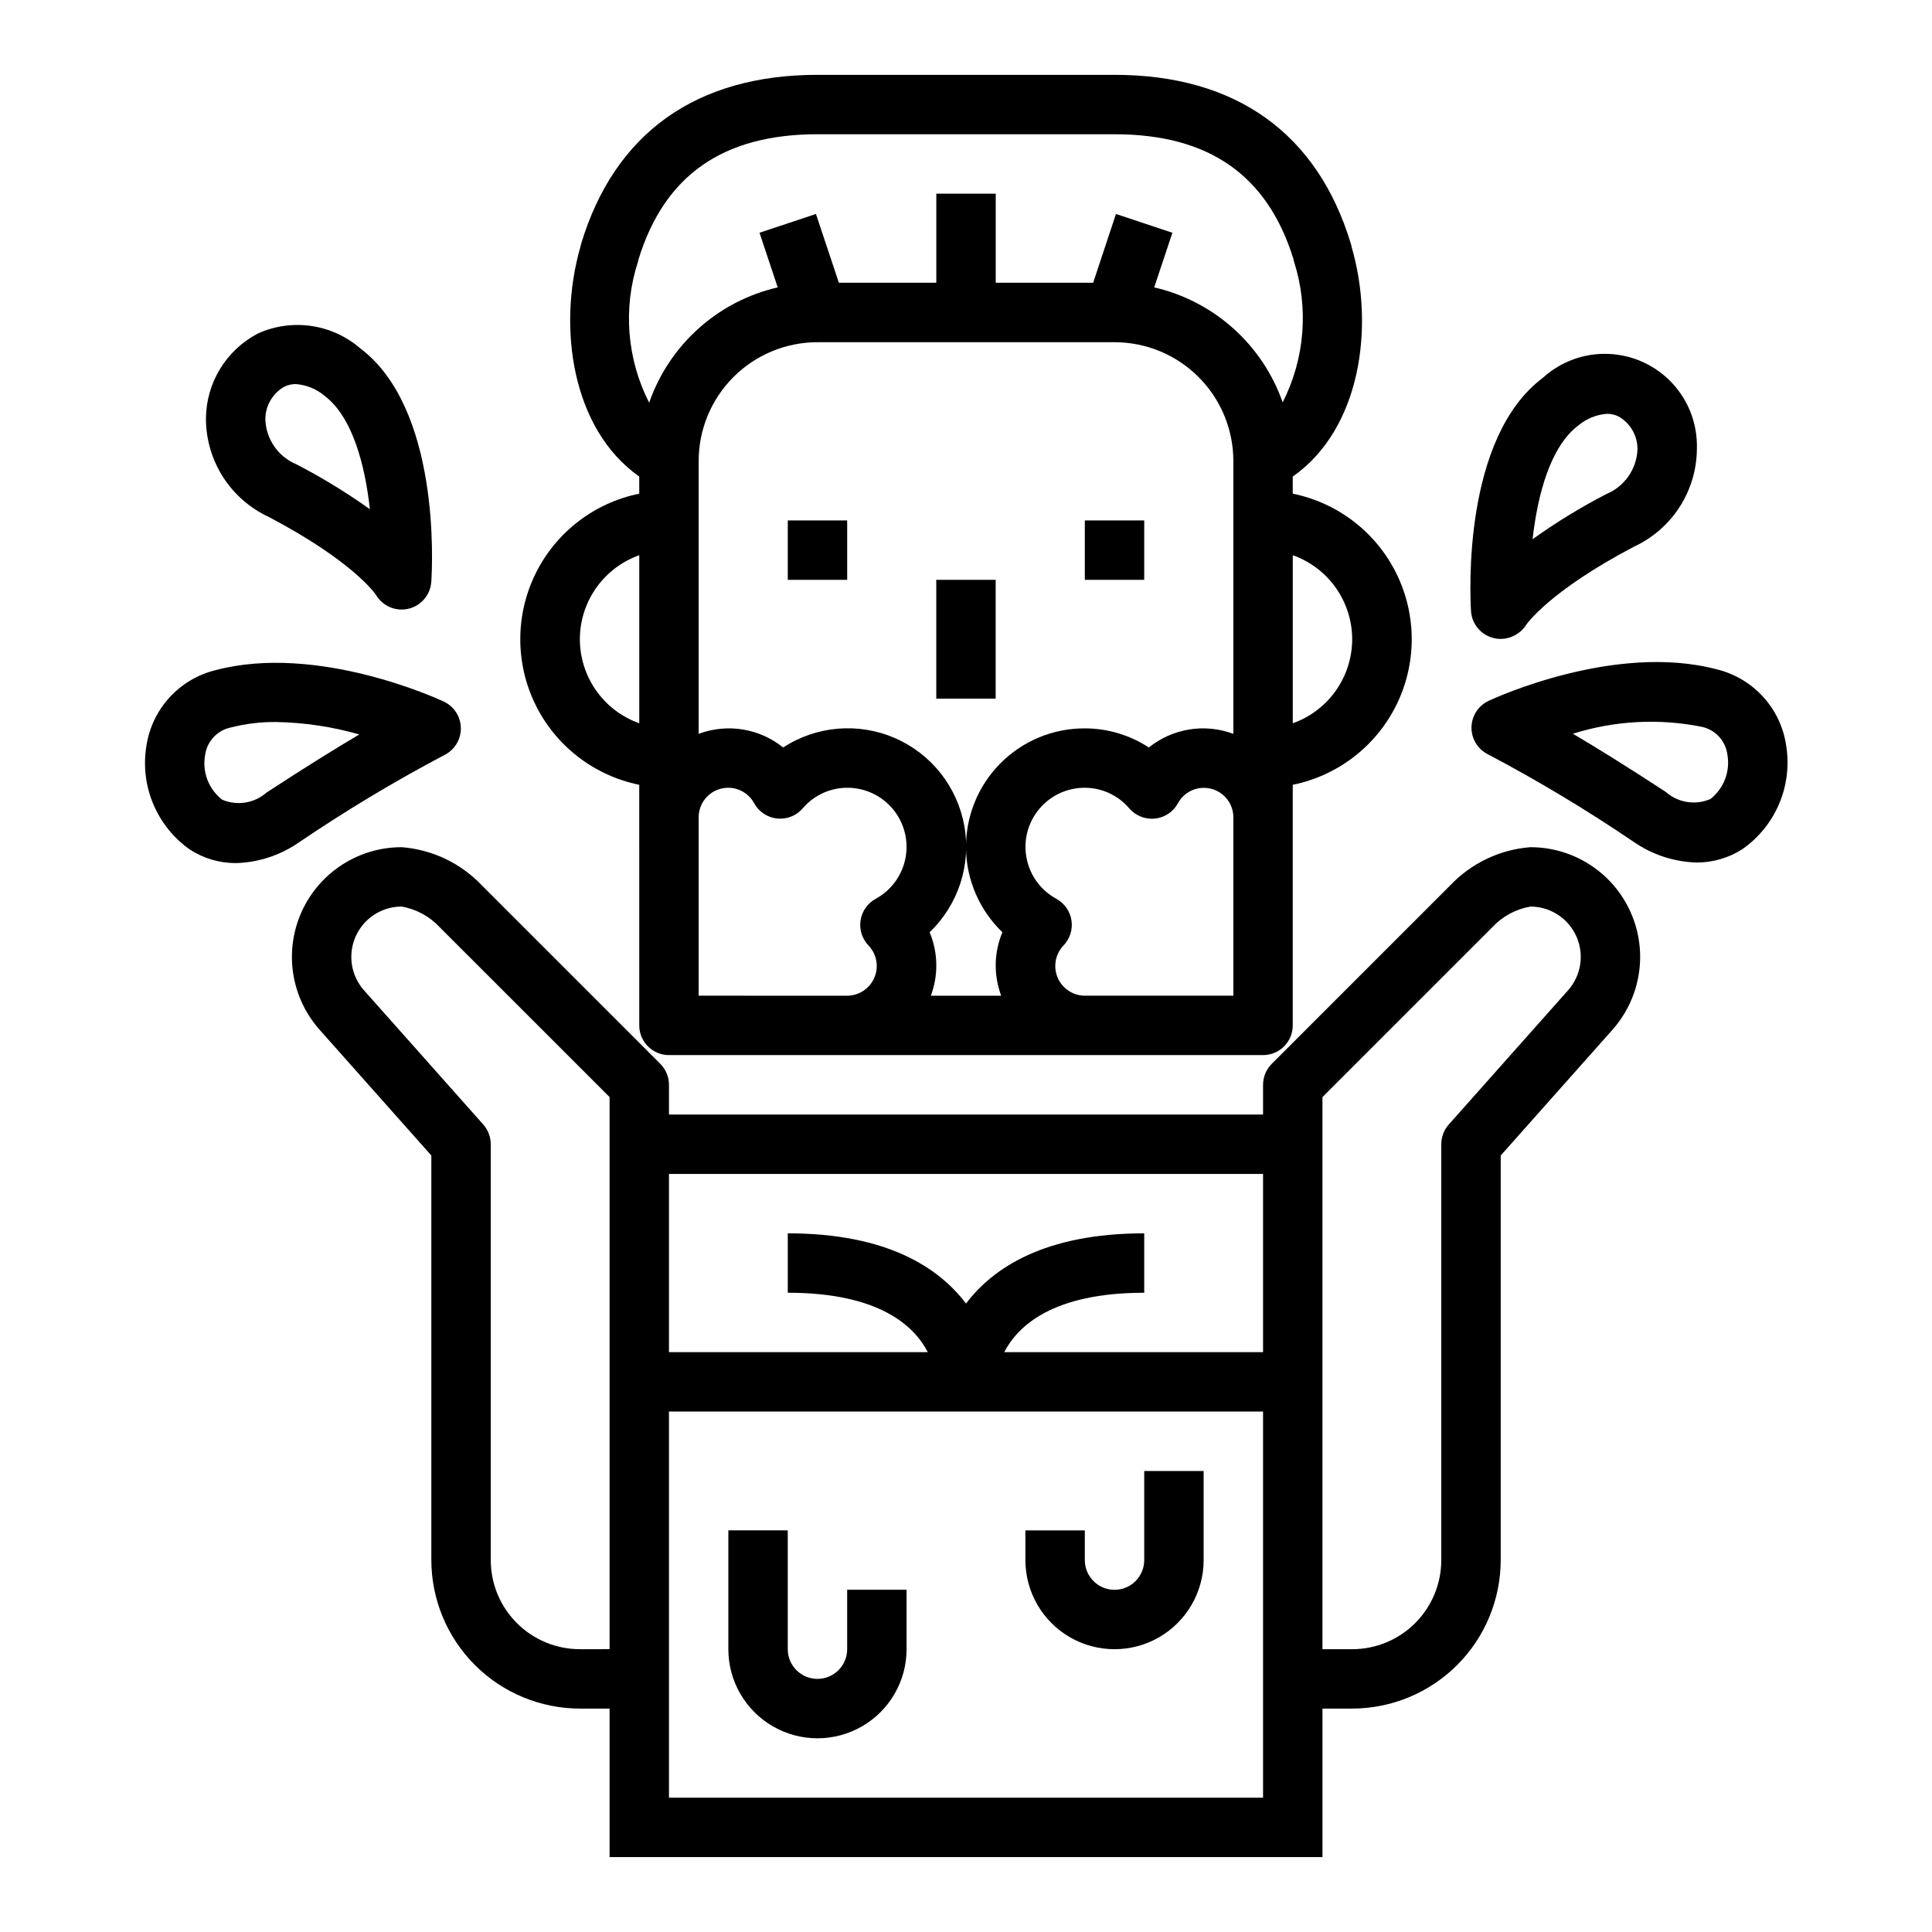 <?xml version="1.0" encoding="UTF-8"?>
<!-- Uploaded to: SVG Repo, www.svgrepo.com, Generator: SVG Repo Mixer Tools -->
<svg fill="#000000" width="800px" height="800px" version="1.1" viewBox="144 144 512 512" xmlns="http://www.w3.org/2000/svg">
 <g>
  <path d="m352.77 281.92h15.742v15.742h-15.742z"/>
  <path d="m431.49 281.92h15.742v15.742h-15.742z"/>
  <path d="m392.12 297.66h15.742v31.488h-15.742z"/>
  <path d="m368.51 581.05c0 4.348-3.527 7.871-7.875 7.871-4.348 0-7.871-3.523-7.871-7.871v-31.488h-15.742v31.488c0 8.438 4.5 16.234 11.809 20.453 7.305 4.219 16.309 4.219 23.613 0 7.309-4.219 11.809-12.016 11.809-20.453v-15.742h-15.742z"/>
  <path d="m447.23 557.44c0 4.348-3.523 7.875-7.871 7.875s-7.871-3.527-7.871-7.875v-7.871h-15.746v7.871c0 8.438 4.5 16.234 11.809 20.453 7.309 4.219 16.309 4.219 23.617 0 7.305-4.219 11.809-12.016 11.809-20.453v-23.613h-15.746z"/>
  <path d="m549.57 368.51c-8.117 0.633-15.711 4.258-21.301 10.176l-47.234 47.234c-1.477 1.473-2.309 3.477-2.312 5.566v7.871h-157.44v-7.871c0-2.09-0.828-4.09-2.305-5.566l-47.234-47.234c-5.594-5.918-13.188-9.547-21.309-10.176-7.516 0-14.738 2.91-20.156 8.117-5.414 5.207-8.605 12.312-8.898 19.82-0.297 7.512 2.328 14.84 7.32 20.457l29.605 33.316v107.21c0.016 10.438 4.164 20.441 11.543 27.82 7.379 7.379 17.383 11.527 27.82 11.543h7.871v39.359h188.93v-39.359h7.875c10.434-0.016 20.438-4.164 27.816-11.543 7.379-7.379 11.531-17.383 11.543-27.82v-107.21l29.605-33.312v-0.004c4.992-5.617 7.617-12.945 7.324-20.457-0.297-7.508-3.488-14.613-8.902-19.82-5.418-5.207-12.641-8.117-20.156-8.117zm-70.848 86.59v47.23l-68.59 0.004c3.582-6.934 12.871-15.742 37.102-15.742v-15.746c-26.371 0-40.062 9.141-47.23 18.609-7.172-9.473-20.863-18.609-47.234-18.609v15.742c24.23 0 33.52 8.809 37.102 15.742l-68.59 0.004v-47.234zm-181.05 125.95c-6.266 0-12.273-2.488-16.699-6.918-4.43-4.426-6.918-10.434-6.918-16.699v-110.21c-0.004-1.926-0.711-3.785-1.992-5.227l-31.598-35.551c-3.484-3.926-4.344-9.535-2.191-14.324 2.152-4.789 6.914-7.871 12.164-7.875 3.914 0.684 7.488 2.641 10.172 5.566l44.934 44.926v146.31zm181.05 39.359h-157.44v-102.34h157.44zm80.82-213.96-31.598 35.551c-1.281 1.441-1.988 3.301-1.992 5.227v110.21c0 6.266-2.488 12.273-6.914 16.699-4.43 4.43-10.438 6.918-16.699 6.918h-7.875v-146.31l44.926-44.926c2.688-2.93 6.266-4.887 10.18-5.566 5.254-0.004 10.023 3.078 12.176 7.871 2.152 4.793 1.293 10.402-2.203 14.328z"/>
  <path d="m313.41 415.74c0 2.09 0.828 4.09 2.305 5.566 1.477 1.477 3.481 2.305 5.566 2.305h157.44c2.086 0 4.09-0.828 5.566-2.305 1.477-1.477 2.305-3.477 2.305-5.566v-63.762c11.957-2.43 22.109-10.262 27.492-21.211 5.383-10.949 5.383-23.777 0-34.727-5.383-10.949-15.535-18.781-27.492-21.211v-4.535c17.988-12.594 21.766-39.645 15.609-60.82v0.004c-0.047-0.289-0.117-0.57-0.203-0.852-8.832-29.301-30.496-44.793-62.637-44.793h-78.723c-32.141 0-53.805 15.492-62.637 44.801-0.078 0.258-0.141 0.523-0.188 0.789-6.109 21.207-2.32 48.262 15.594 60.875v4.531c-11.957 2.43-22.109 10.262-27.492 21.211-5.379 10.949-5.379 23.777 0 34.727 5.383 10.949 15.535 18.781 27.492 21.211zm47.23-181.05h78.723c8.352 0 16.359 3.316 22.266 9.223 5.902 5.902 9.223 13.914 9.223 22.266v72.297c-7.578-2.832-16.086-1.457-22.391 3.613-5.047-3.297-10.941-5.059-16.969-5.062-8.41-0.031-16.48 3.316-22.402 9.293-5.922 5.973-9.195 14.07-9.09 22.48 0.105 8.41 3.578 16.426 9.645 22.25-2.246 5.363-2.359 11.379-0.32 16.824h-18.641c2.035-5.445 1.922-11.461-0.324-16.824 7.598-7.269 11.047-17.863 9.188-28.215-1.859-10.352-8.781-19.086-18.434-23.258-9.656-4.172-20.758-3.231-29.57 2.512-6.305-5.07-14.812-6.445-22.391-3.613v-72.297c0-8.352 3.32-16.363 9.223-22.266 5.906-5.906 13.918-9.223 22.266-9.223zm-31.488 173.18v-47.234c-0.02-3.594 2.41-6.742 5.894-7.629 3.488-0.891 7.129 0.715 8.828 3.883 1.242 2.25 3.504 3.754 6.062 4.023 2.555 0.273 5.082-0.723 6.769-2.66 2.938-3.477 7.258-5.484 11.809-5.488 4.688-0.02 9.137 2.062 12.129 5.672s4.207 8.371 3.316 12.973c-0.891 4.606-3.797 8.566-7.922 10.797-2.144 1.184-3.613 3.293-3.981 5.715-0.367 2.418 0.41 4.871 2.109 6.637 2.172 2.273 2.785 5.621 1.555 8.516s-4.062 4.781-7.207 4.797zm141.7 0h-39.355c-3.144-0.016-5.977-1.898-7.207-4.789-1.23-2.894-0.625-6.242 1.547-8.516 1.699-1.762 2.481-4.219 2.117-6.641-0.367-2.422-1.84-4.535-3.984-5.719-4.125-2.231-7.031-6.191-7.922-10.797-0.891-4.602 0.324-9.363 3.316-12.973 2.992-3.609 7.441-5.691 12.133-5.672 4.555 0.012 8.875 2.027 11.805 5.512 1.695 1.93 4.219 2.922 6.773 2.66 2.559-0.262 4.824-1.766 6.059-4.023 1.699-3.164 5.332-4.769 8.816-3.887 3.481 0.879 5.918 4.019 5.906 7.609zm31.488-94.465h0.004c-0.008 4.883-1.523 9.645-4.344 13.633-2.816 3.984-6.801 7.004-11.402 8.637v-44.539c4.602 1.633 8.586 4.652 11.402 8.637 2.82 3.988 4.336 8.75 4.344 13.633zm-189.26-100.09c0.074-0.23 0.129-0.469 0.168-0.707 6.91-22.223 22.418-33.031 47.395-33.031h78.723c24.953 0 40.461 10.793 47.383 32.977 0.039 0.266 0.105 0.527 0.188 0.785 3.934 12.344 2.852 25.738-3.016 37.289-5.375-15.32-18.223-26.82-34.047-30.469l4.824-14.477-14.957-4.977-6.043 18.23h-25.82v-23.617h-15.746v23.617h-25.82l-6.078-18.23-14.957 4.977 4.824 14.477h0.004c-15.855 3.652-28.723 15.191-34.07 30.559-5.914-11.582-6.977-25.039-2.953-37.402zm-15.41 100.09c0.004-4.883 1.52-9.645 4.34-13.633 2.816-3.984 6.801-7.004 11.402-8.637v44.539c-4.602-1.633-8.586-4.652-11.402-8.637-2.82-3.988-4.336-8.75-4.34-13.633z"/>
  <path d="m261.73 344.11c2.707-1.328 4.418-4.09 4.402-7.109-0.02-3.016-1.758-5.758-4.481-7.059-1.355-0.637-33.465-15.484-60.465-8.359-4.727 1.145-9.004 3.676-12.281 7.266-3.277 3.594-5.406 8.082-6.117 12.895-0.84 5.184-0.207 10.504 1.832 15.344 2.035 4.844 5.391 9.016 9.684 12.043 3.641 2.367 7.894 3.621 12.234 3.598 5.992-0.172 11.801-2.086 16.719-5.512 12.391-8.402 25.234-16.117 38.473-23.105zm-58.867 11.809c-3.559-2.777-5.297-7.289-4.519-11.734 0.465-3.691 3.231-6.672 6.875-7.41 3.91-0.988 7.93-1.473 11.965-1.434 7.457 0.137 14.867 1.242 22.039 3.293-6.242 3.699-14.414 8.738-24.625 15.43h0.004c-3.234 2.82-7.793 3.539-11.738 1.855z"/>
  <path d="m212.38 232.36c-4.148 2.16-7.633 5.418-10.066 9.414s-3.727 8.586-3.738 13.266c0.023 5.469 1.605 10.82 4.562 15.422 2.957 4.602 7.168 8.262 12.133 10.555 22.145 11.652 28.094 20.223 28.402 20.688 1.422 2.375 3.988 3.828 6.754 3.828 4.156 0.008 7.602-3.215 7.871-7.359 0.309-4.652 2.363-45.965-18.895-61.914h0.004c-3.672-3.148-8.16-5.188-12.945-5.879-4.789-0.691-9.672-0.004-14.082 1.98zm10.234 34.715c-4.828-1.98-8.066-6.59-8.289-11.809-0.059-3.617 1.855-6.981 5-8.777 0.953-0.465 2-0.707 3.062-0.707 2.781 0.211 5.43 1.281 7.57 3.07 7.512 5.629 10.793 18.539 12.066 30.094h0.004c-6.184-4.41-12.676-8.379-19.422-11.871z"/>
  <path d="m598.95 321.38c-26.969-7.141-59.102 7.715-60.457 8.352v0.004c-2.75 1.289-4.516 4.043-4.531 7.082-0.016 3.039 1.715 5.812 4.453 7.133 13.238 6.988 26.082 14.703 38.469 23.113 4.922 3.426 10.734 5.344 16.727 5.512 4.34 0.012 8.59-1.238 12.227-3.598 4.301-3.035 7.664-7.215 9.699-12.07 2.035-4.852 2.66-10.18 1.809-15.375-0.707-4.809-2.84-9.297-6.117-12.887-3.277-3.59-7.555-6.121-12.277-7.266zm-1.66 34.363c-3.965 1.723-8.566 1.004-11.809-1.852-10.234-6.699-18.398-11.754-24.641-15.445 11.02-3.473 22.738-4.109 34.07-1.848 3.644 0.738 6.41 3.723 6.871 7.414 0.777 4.441-0.949 8.945-4.492 11.73z"/>
  <path d="m539.75 313.07c0.633 0.168 1.285 0.25 1.938 0.246 2.715-0.012 5.242-1.391 6.723-3.668 0.047-0.078 5.871-8.809 28.574-20.758 4.969-2.293 9.18-5.953 12.141-10.555 2.957-4.602 4.543-9.953 4.566-15.426 0.191-6.422-2.152-12.664-6.535-17.371-4.379-4.703-10.438-7.488-16.859-7.75-6.422-0.266-12.688 2.016-17.438 6.348-21.254 15.941-19.309 57.238-19.02 61.891 0.25 3.375 2.629 6.211 5.91 7.043zm22.547-56.34c2.141-1.785 4.789-2.859 7.57-3.07 1.066 0 2.117 0.242 3.07 0.711 3.148 1.789 5.066 5.148 5.008 8.77-0.223 5.215-3.461 9.824-8.289 11.809-6.781 3.508-13.301 7.504-19.508 11.949 1.309-11.574 4.629-24.523 12.148-30.168z"/>
 </g>
</svg>